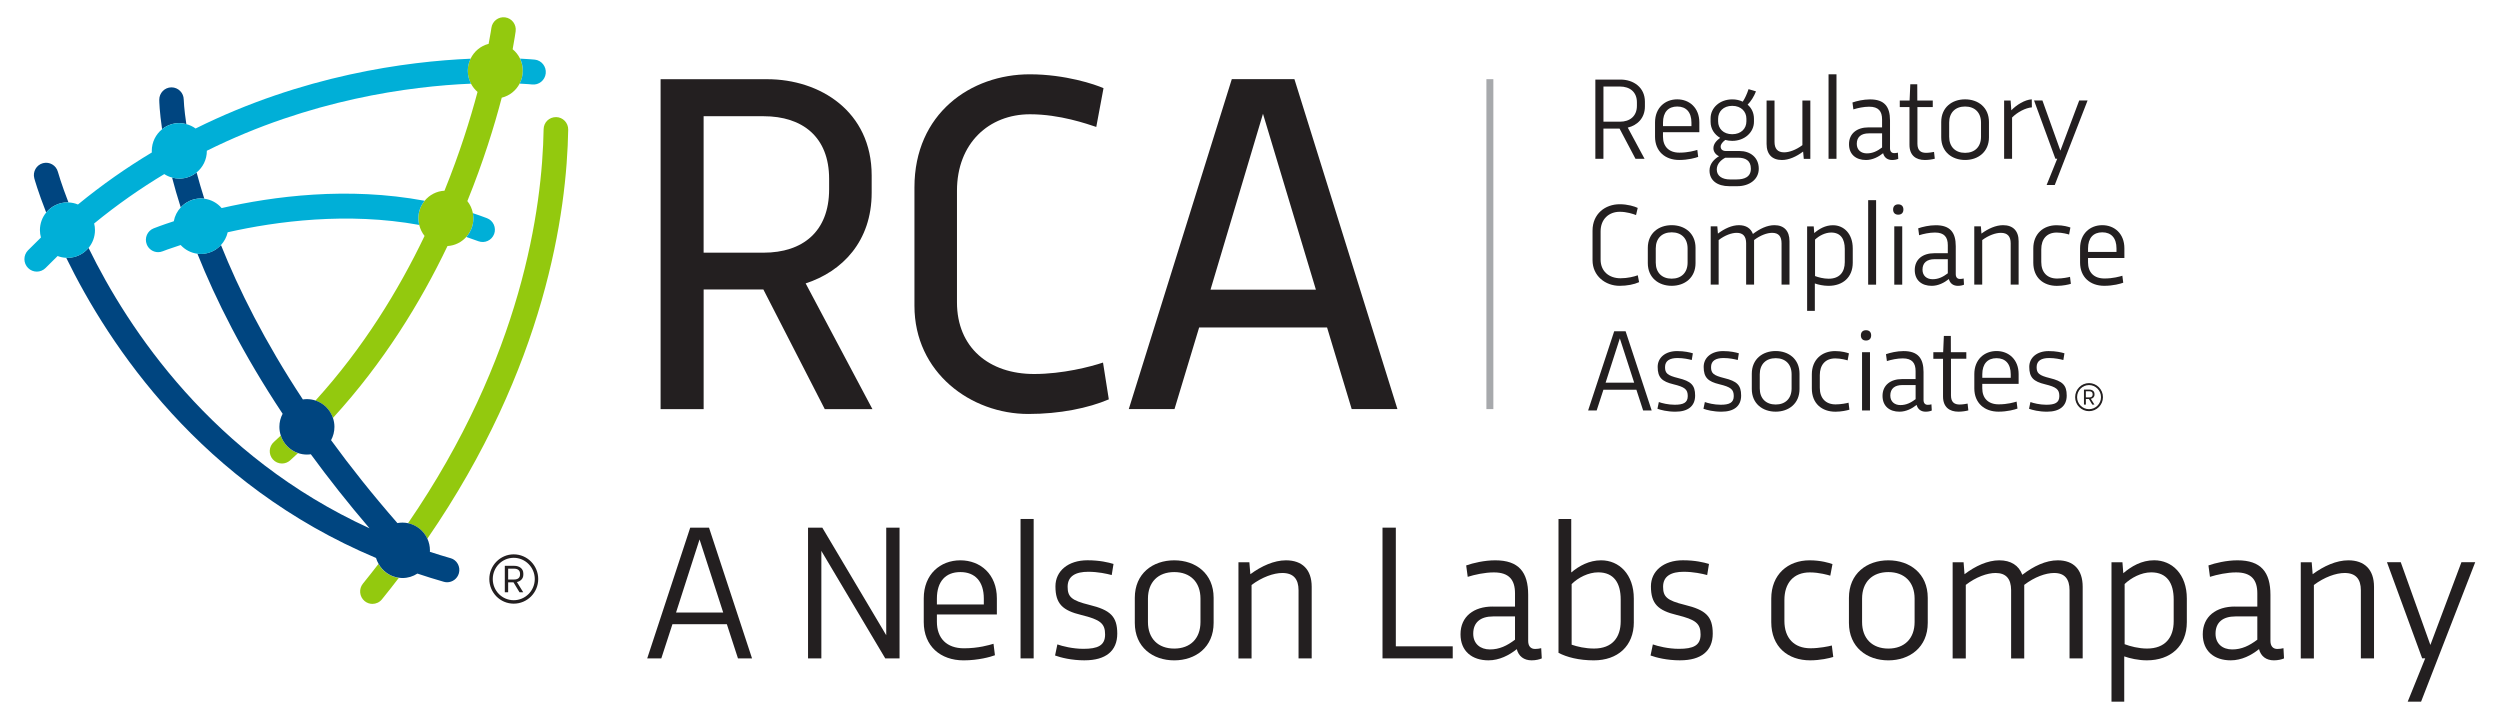 <svg width="284" height="82" viewBox="0 0 284 82" fill="none" xmlns="http://www.w3.org/2000/svg">
<path d="M87.156 8.998C93.143 8.998 99.022 12.651 99.022 19.931V21.896C99.022 27.406 95.695 30.838 91.522 32.194L99.107 46.477H93.694L86.719 32.886H79.934V46.477H75.043V8.998H87.159H87.156ZM79.931 13.203V28.704H86.744C91.167 28.704 94.188 26.324 94.188 21.507V20.317C94.188 15.557 91.164 13.203 86.744 13.203H79.931Z" fill="#231F20"/>
<path d="M125.967 45.365C123.633 46.361 120.388 47.027 116.82 47.027C110.282 47.027 103.881 42.322 103.881 34.738V21.285C103.881 12.898 110.279 8.441 116.982 8.441C121.021 8.441 124.454 9.603 125.359 10.02L124.536 14.42C123.52 14.088 120.417 12.981 117.007 12.981C112.34 12.981 108.712 16.273 108.712 21.671V34.349C108.712 39.47 112.338 42.487 117.476 42.487C120.715 42.487 123.903 41.658 125.302 41.186L125.961 45.365H125.967Z" fill="#231F20"/>
<path d="M153.552 46.471L150.753 37.197H136.224L133.423 46.471H128.23L139.932 8.992H147.046L158.747 46.471H153.555H153.552ZM137.51 32.909H149.487L143.475 12.925L137.513 32.909H137.51Z" fill="#231F20"/>
<path d="M83.834 74.795L82.571 70.911H76.388L75.124 74.795H73.523L78.409 59.943H80.544L85.432 74.795H83.834ZM76.799 69.583H82.156L79.468 61.279L76.799 69.583Z" fill="#231F20"/>
<path d="M100.676 72.162V59.941H102.189V74.793H100.565L93.306 62.584V74.793H91.793V59.941H93.414L100.676 72.162Z" fill="#231F20"/>
<path d="M104.938 67.975C104.938 65.231 106.822 63.652 109.096 63.652C111.37 63.652 113.244 65.231 113.244 67.975V69.805H106.431V70.629C106.431 72.506 107.538 73.647 109.511 73.647C111.154 73.647 112.384 73.275 112.863 73.132L113.025 74.436C112.526 74.623 111.143 75.017 109.465 75.017C106.839 75.017 104.938 73.404 104.938 70.663V67.975ZM106.431 68.664H111.762V68.006C111.762 66.052 110.771 64.988 109.096 64.988C107.421 64.988 106.431 66.052 106.431 68.006V68.664Z" fill="#231F20"/>
<path d="M117.424 58.955V74.794H115.934V58.955H117.424Z" fill="#231F20"/>
<path d="M123.231 75.014C121.706 75.014 120.489 74.697 119.855 74.465L120.117 73.204C120.662 73.401 121.86 73.707 123.077 73.707C124.69 73.707 125.539 73.344 125.539 72.082C125.539 70.821 124.994 70.392 122.85 69.865C120.716 69.35 119.898 68.604 119.898 66.607C119.898 64.874 121.334 63.647 123.535 63.647C124.928 63.647 125.908 63.887 126.495 64.064L126.291 65.326C125.726 65.171 124.713 64.954 123.623 64.954C122.206 64.954 121.283 65.437 121.283 66.653C121.283 67.794 121.706 68.212 123.753 68.715C126.126 69.296 126.921 70.011 126.921 71.985C126.921 73.959 125.595 75.011 123.231 75.011V75.014Z" fill="#231F20"/>
<path d="M128.914 67.909C128.914 65.145 130.961 63.652 133.391 63.652C135.821 63.652 137.868 65.145 137.868 67.909V70.761C137.868 73.524 135.821 75.017 133.391 75.017C130.961 75.017 128.914 73.524 128.914 70.761V67.909ZM130.407 70.661C130.407 72.537 131.56 73.678 133.391 73.678C135.222 73.678 136.374 72.537 136.374 70.661V68.006C136.374 66.13 135.222 64.988 133.391 64.988C131.56 64.988 130.407 66.13 130.407 68.006V70.661Z" fill="#231F20"/>
<path d="M141.928 63.87L142.039 65.231C143.302 64.299 144.738 63.652 146.09 63.652C147.938 63.652 149.008 64.705 149.008 66.659V74.797H147.515V67.053C147.515 65.781 146.936 65.091 145.672 65.091C144.682 65.091 143.364 65.563 142.178 66.453V74.8H140.688V63.876H141.925L141.928 63.87Z" fill="#231F20"/>
<path d="M158.563 73.423H165.03V74.793H157.053V59.941H158.566V73.423H158.563Z" fill="#231F20"/>
<path d="M169.548 68.907H172.105V67.405C172.105 65.904 171.464 65.025 169.701 65.025C168.679 65.025 167.524 65.277 166.732 65.529L166.558 64.233C167.342 63.958 168.614 63.652 169.857 63.652C172.534 63.652 173.601 64.991 173.601 67.58V72.812C173.601 73.392 173.885 73.721 174.385 73.721C174.623 73.721 174.885 73.687 175.081 73.633L175.146 74.794C174.885 74.914 174.459 75.014 173.993 75.014C173.122 75.014 172.511 74.554 172.307 73.741C171.447 74.434 170.323 75.014 169.094 75.014C167.231 75.014 165.914 73.985 165.914 72.054C165.914 70.014 167.447 68.904 169.551 68.904L169.548 68.907ZM172.105 72.669V70.026H169.624C168.188 70.026 167.359 70.695 167.359 71.988C167.359 73.149 168.177 73.776 169.255 73.776C170.334 73.776 171.191 73.358 172.105 72.669Z" fill="#231F20"/>
<path d="M185.604 70.671C185.604 73.414 183.742 75.016 181.062 75.016C179.353 75.016 177.982 74.653 177.045 74.161V58.957H178.493V65.033C179.395 64.275 180.539 63.651 181.888 63.651C183.935 63.651 185.601 65.242 185.601 67.996V70.674L185.604 70.671ZM178.538 66.36V73.237C179.18 73.457 180.074 73.674 181.085 73.674C183.14 73.674 184.111 72.424 184.111 70.571V68.102C184.111 66.226 183.339 65.019 181.553 65.019C180.451 65.019 179.276 65.611 178.535 66.357L178.538 66.36Z" fill="#231F20"/>
<path d="M190.877 75.014C189.353 75.014 188.135 74.697 187.502 74.465L187.763 73.204C188.308 73.401 189.506 73.707 190.724 73.707C192.336 73.707 193.185 73.344 193.185 72.082C193.185 70.821 192.64 70.392 190.494 69.865C188.359 69.35 187.545 68.604 187.545 66.607C187.545 64.874 188.981 63.647 191.181 63.647C192.575 63.647 193.554 63.887 194.142 64.064L193.935 65.326C193.37 65.171 192.356 64.954 191.269 64.954C189.852 64.954 188.927 65.437 188.927 66.653C188.927 67.794 189.353 68.212 191.4 68.715C193.773 69.296 194.568 70.011 194.568 71.985C194.568 73.959 193.236 75.011 190.877 75.011V75.014Z" fill="#231F20"/>
<path d="M202.708 70.54C202.708 72.483 203.807 73.644 205.669 73.644C206.671 73.644 207.758 73.424 208.096 73.327L208.258 74.631C207.812 74.774 206.759 75.014 205.635 75.014C203.108 75.014 201.215 73.49 201.215 70.661V68.006C201.215 65.251 203.108 63.652 205.57 63.652C206.855 63.652 207.804 63.95 208.17 64.081L207.92 65.397C207.716 65.332 206.679 65.025 205.601 65.025C203.719 65.025 202.708 66.264 202.708 68.163V70.543V70.54Z" fill="#231F20"/>
<path d="M210.039 67.909C210.039 65.145 212.086 63.652 214.516 63.652C216.946 63.652 218.993 65.145 218.993 67.909V70.761C218.993 73.524 216.946 75.017 214.516 75.017C212.086 75.017 210.039 73.524 210.039 70.761V67.909ZM211.532 70.661C211.532 72.537 212.685 73.678 214.516 73.678C216.347 73.678 217.499 72.537 217.499 70.661V68.006C217.499 66.13 216.347 64.988 214.516 64.988C212.685 64.988 211.532 66.13 211.532 68.006V70.661Z" fill="#231F20"/>
<path d="M223.064 63.87L223.169 65.231C224.401 64.299 225.795 63.652 227.112 63.652C228.429 63.652 229.332 64.222 229.735 65.297C231.021 64.31 232.412 63.652 233.763 63.652C235.56 63.652 236.593 64.705 236.593 66.659V74.797H235.1V67.053C235.1 65.781 234.558 65.091 233.349 65.091C232.381 65.091 231.117 65.552 229.953 66.441V74.8H228.463V67.022C228.452 65.772 227.907 65.091 226.697 65.091C225.741 65.091 224.466 65.552 223.314 66.441V74.8H221.82V63.876H223.064V63.87Z" fill="#231F20"/>
<path d="M241.109 63.867L241.205 65.117C242.119 64.339 243.275 63.647 244.711 63.647C246.758 63.647 248.424 65.237 248.424 67.992V70.669C248.424 73.412 246.562 75.014 243.882 75.014C242.925 75.014 241.955 74.794 241.313 74.565V79.711H239.865V63.873H241.109V63.867ZM241.358 66.347V73.181C241.989 73.421 242.957 73.675 243.905 73.675C245.96 73.675 246.931 72.425 246.931 70.572V68.103C246.931 66.227 246.159 65.019 244.373 65.019C243.241 65.019 242.085 65.646 241.356 66.347H241.358Z" fill="#231F20"/>
<path d="M253.871 68.907H256.431V67.405C256.431 65.904 255.787 65.025 254.024 65.025C253.002 65.025 251.847 65.277 251.052 65.529L250.879 64.233C251.662 63.958 252.937 63.652 254.177 63.652C256.854 63.652 257.922 64.991 257.922 67.58V72.812C257.922 73.392 258.206 73.721 258.705 73.721C258.944 73.721 259.205 73.687 259.401 73.633L259.466 74.794C259.205 74.914 258.782 75.014 258.314 75.014C257.442 75.014 256.832 74.554 256.624 73.741C255.764 74.434 254.646 75.014 253.414 75.014C251.554 75.014 250.234 73.985 250.234 72.054C250.234 70.014 251.77 68.904 253.871 68.904V68.907ZM256.431 72.669V70.026H253.95C252.514 70.026 251.685 70.695 251.685 71.988C251.685 73.149 252.5 73.776 253.576 73.776C254.652 73.776 255.514 73.358 256.431 72.669Z" fill="#231F20"/>
<path d="M262.608 63.87L262.718 65.231C263.982 64.299 265.418 63.652 266.769 63.652C268.617 63.652 269.688 64.705 269.688 66.659V74.797H268.194V67.053C268.194 65.781 267.615 65.091 266.352 65.091C265.361 65.091 264.044 65.563 262.858 66.453V74.8H261.367V63.876H262.605L262.608 63.87Z" fill="#231F20"/>
<path d="M273.514 79.711L275.506 74.785H275.157L271.16 63.869H272.727L276.091 73.269L279.617 63.869H281.184L275.035 79.708H273.511L273.514 79.711Z" fill="#231F20"/>
<path d="M59.393 8.036C59.393 8.565 59.257 9.063 59.029 9.501C58.615 10.29 57.88 10.885 56.997 11.097C56.154 14.329 54.902 18.38 53.091 22.842C53.403 23.234 53.621 23.703 53.718 24.215C53.755 24.41 53.778 24.607 53.778 24.81C53.778 25.623 53.471 26.358 52.971 26.916C52.438 27.511 51.683 27.902 50.834 27.951C47.774 34.35 43.564 41.21 37.821 47.48C37.506 46.547 36.768 45.812 35.837 45.503C41.267 39.531 45.287 32.957 48.231 26.801C47.941 26.444 47.737 26.014 47.623 25.551C47.566 25.311 47.524 25.065 47.524 24.807C47.524 24.046 47.794 23.351 48.239 22.808C48.781 22.147 49.588 21.709 50.493 21.666C52.219 17.407 53.426 13.531 54.249 10.442C53.942 10.181 53.692 9.861 53.502 9.503C53.272 9.066 53.136 8.568 53.136 8.036C53.136 7.544 53.255 7.083 53.457 6.669C53.857 5.839 54.601 5.207 55.509 4.981C55.725 3.857 55.816 3.213 55.822 3.17C55.924 2.404 56.628 1.869 57.386 1.972C58.147 2.075 58.68 2.781 58.578 3.548C58.555 3.717 58.453 4.435 58.237 5.593C58.589 5.882 58.879 6.245 59.078 6.663C59.279 7.078 59.39 7.544 59.39 8.036H59.393ZM31.896 49.482C31.635 49.725 31.377 49.968 31.11 50.209C30.537 50.721 30.483 51.608 30.994 52.185C31.269 52.497 31.649 52.655 32.032 52.655C32.362 52.655 32.691 52.537 32.955 52.303C33.259 52.031 33.554 51.751 33.852 51.476C32.93 51.158 32.203 50.418 31.896 49.482ZM42.996 64.059C42.422 64.806 41.835 65.553 41.227 66.302C40.739 66.903 40.827 67.79 41.423 68.284C41.684 68.499 41.997 68.602 42.306 68.602C42.712 68.602 43.112 68.425 43.388 68.084C44.052 67.266 44.688 66.454 45.309 65.641C44.31 65.513 43.464 64.909 42.993 64.059H42.996ZM48.546 61.193C61.982 41.682 64.395 24.052 64.548 14.732C64.562 13.954 63.946 13.314 63.174 13.302C62.371 13.302 61.766 13.909 61.755 14.687C61.607 23.649 59.279 40.595 46.351 59.44C47.328 59.643 48.134 60.306 48.546 61.196V61.193Z" fill="#93C90E"/>
<path d="M5.247 24.143C4.319 21.781 3.913 20.325 3.896 20.253C3.697 19.507 4.134 18.74 4.875 18.537C5.616 18.337 6.38 18.777 6.578 19.524C6.595 19.59 6.959 20.883 7.779 22.997C7.739 22.997 7.702 22.991 7.663 22.991C6.689 22.991 5.82 23.44 5.247 24.143ZM21.155 14.097C21.155 14.097 21.164 14.092 21.167 14.092C20.903 12.341 20.874 11.366 20.872 11.308C20.863 10.542 20.244 9.924 19.483 9.924H19.469C18.703 9.93 18.087 10.565 18.092 11.337C18.092 11.534 18.121 12.698 18.413 14.678C18.95 14.243 19.628 13.983 20.369 13.983C20.642 13.983 20.903 14.029 21.155 14.095V14.097ZM51.164 63.404C50.372 63.178 49.6 62.935 48.834 62.686C48.834 62.632 48.842 62.578 48.842 62.52C48.842 62.046 48.734 61.596 48.547 61.19C48.135 60.303 47.329 59.64 46.352 59.434C46.145 59.391 45.932 59.368 45.714 59.368C45.521 59.368 45.33 59.388 45.146 59.422C42.319 56.184 39.815 53.035 37.609 50.003C37.853 49.554 37.992 49.042 37.992 48.492C37.992 48.135 37.93 47.794 37.822 47.474C37.507 46.541 36.769 45.806 35.838 45.497C35.531 45.397 35.205 45.34 34.864 45.34C34.708 45.34 34.554 45.354 34.404 45.377C30.052 38.775 27.103 32.837 25.101 27.834C24.531 28.451 23.722 28.84 22.819 28.84C22.683 28.84 22.552 28.829 22.422 28.812C24.494 34.004 27.56 40.154 32.107 47.005C31.872 47.448 31.738 47.952 31.738 48.489C31.738 48.833 31.795 49.165 31.897 49.474C32.204 50.409 32.931 51.147 33.853 51.467C34.171 51.576 34.512 51.639 34.867 51.639C35.017 51.639 35.165 51.625 35.312 51.605C37.297 54.319 39.511 57.131 41.978 60.015C24.119 51.845 14.584 37.411 10.059 28.163C9.485 28.849 8.628 29.284 7.668 29.284C7.617 29.284 7.569 29.278 7.518 29.275C12.392 39.261 22.845 55.034 42.716 63.384C42.784 63.619 42.886 63.839 43.003 64.048C43.477 64.897 44.32 65.501 45.319 65.63C45.45 65.647 45.583 65.664 45.719 65.664C46.344 65.664 46.926 65.478 47.417 65.158C48.396 65.487 49.393 65.799 50.412 66.09C50.54 66.127 50.664 66.145 50.792 66.145C51.397 66.145 51.956 65.741 52.129 65.126C52.339 64.383 51.911 63.607 51.17 63.399L51.164 63.404ZM23.208 22.573C22.873 21.515 22.58 20.514 22.334 19.587C21.797 20.024 21.113 20.288 20.369 20.288C20.088 20.288 19.816 20.245 19.554 20.173C19.554 20.173 19.552 20.173 19.549 20.173C19.821 21.22 20.148 22.356 20.531 23.56C21.101 22.939 21.91 22.544 22.816 22.544C22.95 22.544 23.077 22.556 23.205 22.57L23.208 22.573Z" fill="#004580"/>
<path d="M56.133 26.584C55.863 27.308 55.06 27.674 54.342 27.402C53.885 27.23 53.428 27.07 52.971 26.918C53.47 26.361 53.777 25.625 53.777 24.813C53.777 24.61 53.754 24.41 53.717 24.218C54.254 24.395 54.787 24.581 55.321 24.785C56.039 25.056 56.403 25.866 56.133 26.59V26.584ZM60.752 6.775C60.709 6.769 60.121 6.709 59.08 6.66C59.281 7.075 59.392 7.541 59.392 8.033C59.392 8.562 59.256 9.06 59.029 9.498C59.906 9.541 60.403 9.589 60.439 9.595C61.217 9.684 61.91 9.12 61.995 8.339C62.08 7.561 61.524 6.858 60.752 6.772V6.775ZM10.054 28.171C10.511 27.622 10.789 26.916 10.789 26.143C10.789 25.883 10.755 25.628 10.695 25.388C13.31 23.245 15.981 21.389 18.661 19.776C18.934 19.956 19.235 20.087 19.555 20.176C19.817 20.248 20.086 20.291 20.37 20.291C21.114 20.291 21.798 20.027 22.334 19.59C23.044 19.012 23.498 18.131 23.498 17.138C23.498 17.133 23.498 17.13 23.498 17.124C35.217 11.3 46.552 9.798 53.507 9.504C53.277 9.066 53.141 8.568 53.141 8.036C53.141 7.544 53.26 7.084 53.462 6.669C46.2 6.978 34.405 8.54 22.218 14.598C21.906 14.366 21.545 14.2 21.156 14.098C20.904 14.032 20.642 13.986 20.37 13.986C19.629 13.986 18.951 14.246 18.414 14.681C17.702 15.259 17.242 16.143 17.242 17.138C17.242 17.198 17.247 17.258 17.25 17.319C14.426 19.015 11.612 20.968 8.856 23.231C8.521 23.091 8.158 23.011 7.777 22.997C7.737 22.997 7.701 22.991 7.661 22.991C6.687 22.991 5.818 23.44 5.245 24.144C4.802 24.687 4.535 25.382 4.535 26.143C4.535 26.435 4.578 26.718 4.652 26.987C4.652 26.987 4.652 26.984 4.652 26.981C4.158 27.459 3.667 27.94 3.178 28.44C2.633 28.998 2.639 29.899 3.193 30.448C3.468 30.72 3.826 30.857 4.18 30.857C4.535 30.857 4.91 30.717 5.185 30.434C5.637 29.974 6.091 29.524 6.545 29.084C6.846 29.201 7.173 29.27 7.51 29.287C7.561 29.287 7.61 29.296 7.661 29.296C8.62 29.296 9.478 28.858 10.051 28.174L10.054 28.171ZM25.097 27.842C25.468 27.439 25.741 26.944 25.866 26.386C31.421 25.134 39.452 24.069 47.622 25.551C47.566 25.311 47.523 25.065 47.523 24.807C47.523 24.047 47.793 23.351 48.238 22.808C39.498 21.177 31.021 22.299 25.179 23.637C24.685 23.062 23.992 22.671 23.206 22.573C23.078 22.556 22.948 22.548 22.817 22.548C21.912 22.548 21.102 22.942 20.532 23.563C20.134 23.995 19.851 24.53 19.743 25.134C18.411 25.565 17.602 25.883 17.449 25.943C16.736 26.229 16.387 27.041 16.671 27.762C16.887 28.311 17.409 28.646 17.963 28.646C18.133 28.646 18.306 28.615 18.477 28.546C18.514 28.532 19.246 28.243 20.523 27.834C21.009 28.366 21.673 28.726 22.422 28.824C22.553 28.841 22.686 28.852 22.82 28.852C23.723 28.852 24.532 28.463 25.102 27.845L25.097 27.842Z" fill="#00AFD7"/>
<path d="M58.357 62.973C59.892 62.973 61.141 64.231 61.141 65.779C61.141 67.326 59.892 68.576 58.357 68.576C56.821 68.576 55.586 67.318 55.586 65.779C55.586 64.24 56.827 62.973 58.357 62.973ZM58.357 68.184C59.677 68.184 60.75 67.103 60.75 65.779C60.75 64.454 59.677 63.367 58.357 63.367C57.037 63.367 55.978 64.449 55.978 65.779C55.978 67.109 57.042 68.184 58.357 68.184ZM59.45 65.29C59.45 65.753 59.114 66.033 58.72 66.119L59.435 67.278H59.012L58.334 66.156H57.726V67.278H57.346V64.277H58.416C58.987 64.277 59.45 64.586 59.45 65.147V65.293V65.29ZM57.726 64.603V65.833H58.394C58.819 65.833 59.075 65.644 59.075 65.272V65.164C59.075 64.803 58.819 64.6 58.394 64.6H57.726V64.603Z" fill="#231F20"/>
<path d="M184.085 9.039C185.55 9.039 186.862 9.917 186.862 11.553V12.091C186.862 13.401 186.019 14.231 184.914 14.497L186.822 18.041H185.792L183.983 14.611H182.149V18.041H181.232V9.039H184.083H184.085ZM182.152 9.829V13.825H184.02C185.161 13.825 185.953 13.193 185.953 12.017V11.625C185.953 10.455 185.161 9.829 184.02 9.829H182.152Z" fill="#231F20"/>
<path d="M188.012 13.905C188.012 12.243 189.153 11.285 190.533 11.285C191.912 11.285 193.045 12.243 193.045 13.905V15.015H188.914V15.513C188.914 16.649 189.587 17.341 190.782 17.341C191.779 17.341 192.525 17.115 192.815 17.029L192.914 17.822C192.611 17.936 191.773 18.173 190.757 18.173C189.167 18.173 188.012 17.195 188.012 15.533V13.905ZM188.914 14.326H192.148V13.928C192.148 12.744 191.549 12.1 190.533 12.1C189.516 12.1 188.917 12.744 188.917 13.928V14.326H188.914Z" fill="#231F20"/>
<path d="M199.481 10.373C199.257 10.965 198.888 11.529 198.53 11.889C199.004 12.301 199.249 12.853 199.249 13.497V13.843C199.249 15.007 198.207 16.003 196.782 16.003C196.503 16.003 196.239 15.962 195.995 15.897C195.692 16.117 195.467 16.389 195.467 16.649C195.467 16.961 195.677 17.155 196.075 17.155H197.619C198.814 17.155 199.796 17.873 199.796 19.169C199.796 20.379 198.735 21.151 197.361 21.151H196.438C195.093 21.151 194.201 20.508 194.201 19.369C194.201 18.597 194.749 18.059 195.283 17.747C194.914 17.581 194.644 17.241 194.644 16.838C194.644 16.331 195.013 15.954 195.41 15.662C194.743 15.276 194.323 14.618 194.323 13.848V13.437C194.323 12.241 195.374 11.288 196.79 11.288C197.224 11.288 197.633 11.383 197.977 11.549C198.215 11.203 198.471 10.645 198.635 10.127L199.478 10.379L199.481 10.373ZM195.027 19.261C195.027 20.019 195.686 20.385 196.518 20.385H197.264C198.181 20.385 198.899 20.099 198.899 19.16C198.899 18.222 198.261 17.916 197.46 17.916H195.995C195.541 18.148 195.024 18.594 195.024 19.258L195.027 19.261ZM195.178 13.791C195.178 14.604 195.771 15.247 196.782 15.247C197.792 15.247 198.391 14.604 198.391 13.791V13.485C198.391 12.687 197.804 12.024 196.782 12.024C195.76 12.024 195.178 12.687 195.178 13.485V13.791Z" fill="#231F20"/>
<path d="M204.908 18.041L204.834 17.217C204.076 17.789 203.224 18.176 202.427 18.176C201.319 18.176 200.684 17.538 200.684 16.353V11.422H201.586V16.116C201.586 16.888 201.93 17.306 202.674 17.306C203.261 17.306 204.039 17.026 204.752 16.488V11.422H205.654V18.044H204.902L204.908 18.041Z" fill="#231F20"/>
<path d="M208.625 8.441V18.041H207.723V8.441H208.625Z" fill="#231F20"/>
<path d="M212.253 14.472H213.803V13.562C213.803 12.653 213.414 12.121 212.343 12.121C211.725 12.121 211.023 12.272 210.544 12.427L210.439 11.643C210.913 11.477 211.685 11.291 212.437 11.291C214.061 11.291 214.705 12.103 214.705 13.671V16.843C214.705 17.195 214.876 17.395 215.179 17.395C215.324 17.395 215.483 17.375 215.602 17.341L215.642 18.045C215.483 18.119 215.228 18.176 214.944 18.176C214.416 18.176 214.047 17.896 213.922 17.404C213.399 17.822 212.721 18.176 211.974 18.176C210.847 18.176 210.047 17.553 210.047 16.38C210.047 15.144 210.978 14.472 212.25 14.472H212.253ZM213.805 16.752V15.15H212.301C211.429 15.15 210.93 15.556 210.93 16.34C210.93 17.044 211.424 17.424 212.077 17.424C212.73 17.424 213.252 17.172 213.805 16.752Z" fill="#231F20"/>
<path d="M215.814 11.418H216.93L217.01 9.57H217.802L217.807 11.418H219.562V12.162H217.819V16.324C217.819 17.128 218.233 17.362 218.809 17.362C219.119 17.362 219.502 17.297 219.706 17.257L219.792 18.029C219.528 18.103 219.093 18.175 218.665 18.175C217.648 18.175 216.916 17.657 216.916 16.453V12.165H215.814V11.421V11.418Z" fill="#231F20"/>
<path d="M220.523 13.865C220.523 12.189 221.764 11.285 223.234 11.285C224.705 11.285 225.946 12.189 225.946 13.865V15.593C225.946 17.269 224.705 18.173 223.234 18.173C221.764 18.173 220.523 17.269 220.523 15.593V13.865ZM221.426 15.536C221.426 16.672 222.125 17.364 223.234 17.364C224.344 17.364 225.043 16.672 225.043 15.536V13.928C225.043 12.793 224.344 12.1 223.234 12.1C222.125 12.1 221.426 12.793 221.426 13.928V15.536Z" fill="#231F20"/>
<path d="M228.406 11.42L228.486 12.53C229.048 11.937 230.01 11.325 230.808 11.285L230.822 12.195C230.095 12.255 229.173 12.741 228.571 13.351V18.039H227.668V11.417H228.406V11.42Z" fill="#231F20"/>
<path d="M232.495 21.019L233.702 18.032H233.492L231.07 11.416H232.021L234.06 17.114L236.197 11.416H237.148L233.421 21.016H232.498L232.495 21.019Z" fill="#231F20"/>
<path d="M186.204 32.052C185.63 32.312 184.844 32.469 183.986 32.469C182.377 32.469 180.912 31.354 180.912 29.557V26.199C180.912 24.277 182.363 23.201 184.001 23.201C184.918 23.201 185.704 23.453 186.045 23.619L185.854 24.431C185.517 24.3 184.798 24.059 184.006 24.059C182.766 24.059 181.829 24.898 181.829 26.273V29.491C181.829 30.816 182.78 31.611 184.092 31.611C184.898 31.611 185.636 31.425 186.05 31.271L186.201 32.049L186.204 32.052Z" fill="#231F20"/>
<path d="M187.191 28.16C187.191 26.484 188.432 25.58 189.902 25.58C191.373 25.58 192.613 26.484 192.613 28.16V29.888C192.613 31.564 191.373 32.468 189.902 32.468C188.432 32.468 187.191 31.564 187.191 29.888V28.16ZM188.094 29.828C188.094 30.964 188.792 31.656 189.902 31.656C191.012 31.656 191.711 30.964 191.711 29.828V28.22C191.711 27.085 191.012 26.392 189.902 26.392C188.792 26.392 188.094 27.085 188.094 28.22V29.828Z" fill="#231F20"/>
<path d="M195.088 25.715L195.154 26.538C195.9 25.972 196.743 25.58 197.541 25.58C198.339 25.58 198.887 25.926 199.131 26.578C199.908 25.981 200.754 25.58 201.572 25.58C202.659 25.58 203.287 26.218 203.287 27.402V32.334H202.384V27.64C202.384 26.867 202.055 26.45 201.322 26.45C200.735 26.45 199.971 26.73 199.264 27.268V32.334H198.361V27.62C198.356 26.862 198.024 26.45 197.291 26.45C196.709 26.45 195.94 26.73 195.239 27.268V32.334H194.336V25.712H195.088V25.715Z" fill="#231F20"/>
<path d="M206.039 25.718L206.098 26.476C206.652 26.004 207.353 25.586 208.222 25.586C209.462 25.586 210.473 26.55 210.473 28.218V29.84C210.473 31.502 209.346 32.471 207.722 32.471C207.14 32.471 206.555 32.34 206.166 32.2V35.318H205.289V25.718H206.041H206.039ZM206.189 27.219V31.361C206.572 31.507 207.16 31.662 207.733 31.662C208.979 31.662 209.567 30.904 209.567 29.779V28.283C209.567 27.148 209.099 26.416 208.017 26.416C207.33 26.416 206.632 26.793 206.189 27.219Z" fill="#231F20"/>
<path d="M213.125 22.738V32.338H212.223V22.738H213.125Z" fill="#231F20"/>
<path d="M215.639 23.215C216.008 23.215 216.226 23.427 216.226 23.801C216.226 24.176 216.008 24.388 215.639 24.388C215.27 24.388 215.057 24.167 215.057 23.801C215.057 23.435 215.275 23.215 215.639 23.215ZM216.093 25.715V32.337H215.19V25.715H216.093Z" fill="#231F20"/>
<path d="M219.721 28.767H221.271V27.857C221.271 26.948 220.882 26.416 219.812 26.416C219.193 26.416 218.492 26.567 218.012 26.722L217.907 25.938C218.381 25.772 219.154 25.586 219.906 25.586C221.53 25.586 222.174 26.398 222.174 27.966V31.138C222.174 31.49 222.344 31.69 222.648 31.69C222.793 31.69 222.952 31.67 223.071 31.636L223.111 32.34C222.952 32.414 222.696 32.471 222.413 32.471C221.885 32.471 221.515 32.191 221.391 31.699C220.868 32.117 220.19 32.471 219.443 32.471C218.316 32.471 217.516 31.848 217.516 30.675C217.516 29.439 218.447 28.767 219.719 28.767H219.721ZM221.271 31.047V29.445H219.767C218.895 29.445 218.396 29.851 218.396 30.635C218.396 31.338 218.89 31.719 219.543 31.719C220.195 31.719 220.718 31.467 221.271 31.047Z" fill="#231F20"/>
<path d="M225.027 25.715L225.092 26.538C225.859 25.972 226.727 25.58 227.548 25.58C228.669 25.58 229.316 26.218 229.316 27.402V32.334H228.413V27.64C228.413 26.867 228.064 26.45 227.298 26.45C226.699 26.45 225.898 26.736 225.18 27.273V32.334H224.277V25.712H225.03L225.027 25.715Z" fill="#231F20"/>
<path d="M231.888 29.759C231.888 30.935 232.555 31.642 233.682 31.642C234.29 31.642 234.948 31.51 235.153 31.45L235.252 32.242C234.982 32.328 234.341 32.474 233.662 32.474C232.132 32.474 230.982 31.55 230.982 29.834V28.226C230.982 26.558 232.129 25.586 233.622 25.586C234.4 25.586 234.974 25.766 235.198 25.846L235.048 26.644C234.923 26.604 234.295 26.418 233.642 26.418C232.501 26.418 231.888 27.171 231.888 28.321V29.762V29.759Z" fill="#231F20"/>
<path d="M236.297 28.2C236.297 26.538 237.438 25.58 238.818 25.58C240.197 25.58 241.33 26.538 241.33 28.2V29.31H237.2V29.808C237.2 30.944 237.872 31.636 239.068 31.636C240.064 31.636 240.811 31.41 241.1 31.324L241.199 32.116C240.896 32.231 240.058 32.468 239.042 32.468C237.452 32.468 236.297 31.49 236.297 29.828V28.2ZM237.2 28.618H240.433V28.22C240.433 27.036 239.834 26.392 238.818 26.392C237.801 26.392 237.202 27.036 237.202 28.22V28.618H237.2Z" fill="#231F20"/>
<path d="M186.661 46.631L185.895 44.277H182.147L181.381 46.631H180.41L183.374 37.629H184.668L187.632 46.631H186.661ZM182.397 43.473H185.642L184.013 38.441L182.397 43.473Z" fill="#231F20"/>
<path d="M190.329 46.768C189.406 46.768 188.666 46.577 188.285 46.436L188.444 45.672C188.773 45.793 189.5 45.979 190.238 45.979C191.215 45.979 191.729 45.758 191.729 44.995C191.729 44.231 191.399 43.971 190.099 43.653C188.805 43.341 188.311 42.889 188.311 41.679C188.311 40.629 189.182 39.883 190.514 39.883C191.357 39.883 191.953 40.029 192.308 40.135L192.183 40.898C191.839 40.804 191.226 40.672 190.568 40.672C189.71 40.672 189.148 40.964 189.148 41.702C189.148 42.394 189.406 42.646 190.647 42.952C192.086 43.304 192.566 43.736 192.566 44.934C192.566 46.133 191.76 46.768 190.329 46.768Z" fill="#231F20"/>
<path d="M195.556 46.768C194.633 46.768 193.892 46.577 193.512 46.436L193.671 45.672C194 45.793 194.727 45.979 195.465 45.979C196.441 45.979 196.955 45.758 196.955 44.995C196.955 44.231 196.626 43.971 195.326 43.653C194.031 43.341 193.537 42.889 193.537 41.679C193.537 40.629 194.409 39.883 195.74 39.883C196.583 39.883 197.179 40.029 197.534 40.135L197.409 40.898C197.066 40.804 196.453 40.672 195.794 40.672C194.937 40.672 194.375 40.964 194.375 41.702C194.375 42.394 194.633 42.646 195.874 42.952C197.313 43.304 197.793 43.736 197.793 44.934C197.793 46.133 196.986 46.768 195.556 46.768Z" fill="#231F20"/>
<path d="M199.004 42.457C199.004 40.781 200.244 39.877 201.715 39.877C203.185 39.877 204.426 40.781 204.426 42.457V44.185C204.426 45.861 203.185 46.765 201.715 46.765C200.244 46.765 199.004 45.861 199.004 44.185V42.457ZM199.909 44.125C199.909 45.261 200.608 45.953 201.718 45.953C202.828 45.953 203.526 45.261 203.526 44.125V42.517C203.526 41.382 202.828 40.689 201.718 40.689C200.608 40.689 199.909 41.382 199.909 42.517V44.125Z" fill="#231F20"/>
<path d="M206.73 44.056C206.73 45.232 207.397 45.939 208.524 45.939C209.131 45.939 209.79 45.807 209.994 45.747L210.094 46.539C209.824 46.625 209.182 46.771 208.504 46.771C206.974 46.771 205.824 45.847 205.824 44.131V42.523C205.824 40.855 206.971 39.883 208.464 39.883C209.242 39.883 209.816 40.063 210.04 40.143L209.889 40.941C209.764 40.901 209.137 40.715 208.484 40.715C207.343 40.715 206.73 41.468 206.73 42.617V44.059V44.056Z" fill="#231F20"/>
<path d="M211.976 37.512C212.346 37.512 212.564 37.723 212.564 38.098C212.564 38.473 212.346 38.684 211.976 38.684C211.607 38.684 211.395 38.464 211.395 38.098C211.395 37.732 211.613 37.512 211.976 37.512ZM212.431 40.009V46.631H211.528V40.009H212.431Z" fill="#231F20"/>
<path d="M216.061 43.064H217.611V42.154C217.611 41.244 217.222 40.712 216.152 40.712C215.533 40.712 214.832 40.864 214.352 41.018L214.247 40.235C214.721 40.069 215.493 39.883 216.246 39.883C217.87 39.883 218.514 40.695 218.514 42.263V45.435C218.514 45.787 218.684 45.987 218.988 45.987C219.133 45.987 219.292 45.967 219.411 45.933L219.451 46.636C219.292 46.711 219.036 46.768 218.752 46.768C218.224 46.768 217.855 46.488 217.73 45.996C217.208 46.413 216.53 46.768 215.783 46.768C214.656 46.768 213.855 46.145 213.855 44.972C213.855 43.736 214.787 43.064 216.058 43.064H216.061ZM217.614 45.344V43.742H216.109C215.238 43.742 214.738 44.148 214.738 44.932C214.738 45.635 215.232 46.016 215.885 46.016C216.538 46.016 217.06 45.764 217.614 45.344Z" fill="#231F20"/>
<path d="M219.627 40.01H220.743L220.822 38.162H221.614L221.62 40.01H223.374V40.754H221.631V44.916C221.631 45.72 222.046 45.954 222.622 45.954C222.931 45.954 223.315 45.888 223.519 45.848L223.604 46.621C223.34 46.695 222.906 46.767 222.477 46.767C221.461 46.767 220.728 46.249 220.728 45.045V40.757H219.627V40.013V40.01Z" fill="#231F20"/>
<path d="M224.283 42.497C224.283 40.835 225.424 39.877 226.804 39.877C228.184 39.877 229.316 40.835 229.316 42.497V43.607H225.186V44.105C225.186 45.24 225.859 45.933 227.054 45.933C228.05 45.933 228.797 45.707 229.086 45.621L229.186 46.413C228.882 46.528 228.045 46.765 227.028 46.765C225.439 46.765 224.283 45.787 224.283 44.125V42.497ZM225.186 42.915H228.419V42.517C228.419 41.333 227.82 40.689 226.804 40.689C225.788 40.689 225.189 41.333 225.189 42.517V42.915H225.186Z" fill="#231F20"/>
<path d="M232.542 46.768C231.619 46.768 230.878 46.577 230.498 46.436L230.657 45.672C230.986 45.793 231.713 45.979 232.451 45.979C233.428 45.979 233.941 45.758 233.941 44.995C233.941 44.231 233.612 43.971 232.312 43.653C231.018 43.341 230.524 42.889 230.524 41.679C230.524 40.629 231.395 39.883 232.726 39.883C233.57 39.883 234.166 40.029 234.521 40.135L234.396 40.898C234.052 40.804 233.439 40.672 232.78 40.672C231.923 40.672 231.361 40.964 231.361 41.702C231.361 42.394 231.619 42.646 232.86 42.952C234.299 43.304 234.779 43.736 234.779 44.934C234.779 46.133 233.973 46.768 232.542 46.768Z" fill="#231F20"/>
<path d="M169.645 8.994H168.855V46.473H169.645V8.994Z" fill="#A7A9AC"/>
<path d="M237.312 43.52C238.186 43.52 238.896 44.235 238.896 45.116C238.896 45.997 238.186 46.709 237.312 46.709C236.438 46.709 235.736 45.994 235.736 45.116C235.736 44.237 236.443 43.52 237.312 43.52ZM237.312 46.483C238.064 46.483 238.674 45.868 238.674 45.116C238.674 44.363 238.064 43.743 237.312 43.743C236.56 43.743 235.958 44.358 235.958 45.116C235.958 45.874 236.565 46.483 237.312 46.483ZM237.936 44.835C237.936 45.099 237.746 45.259 237.522 45.307L237.928 45.965H237.687L237.3 45.327H236.954V45.965H236.738V44.258H237.346C237.67 44.258 237.934 44.435 237.934 44.752V44.835H237.936ZM236.954 44.446V45.147H237.335C237.579 45.147 237.723 45.038 237.723 44.83V44.767C237.723 44.561 237.579 44.446 237.335 44.446H236.954Z" fill="#231F20"/>
</svg>
